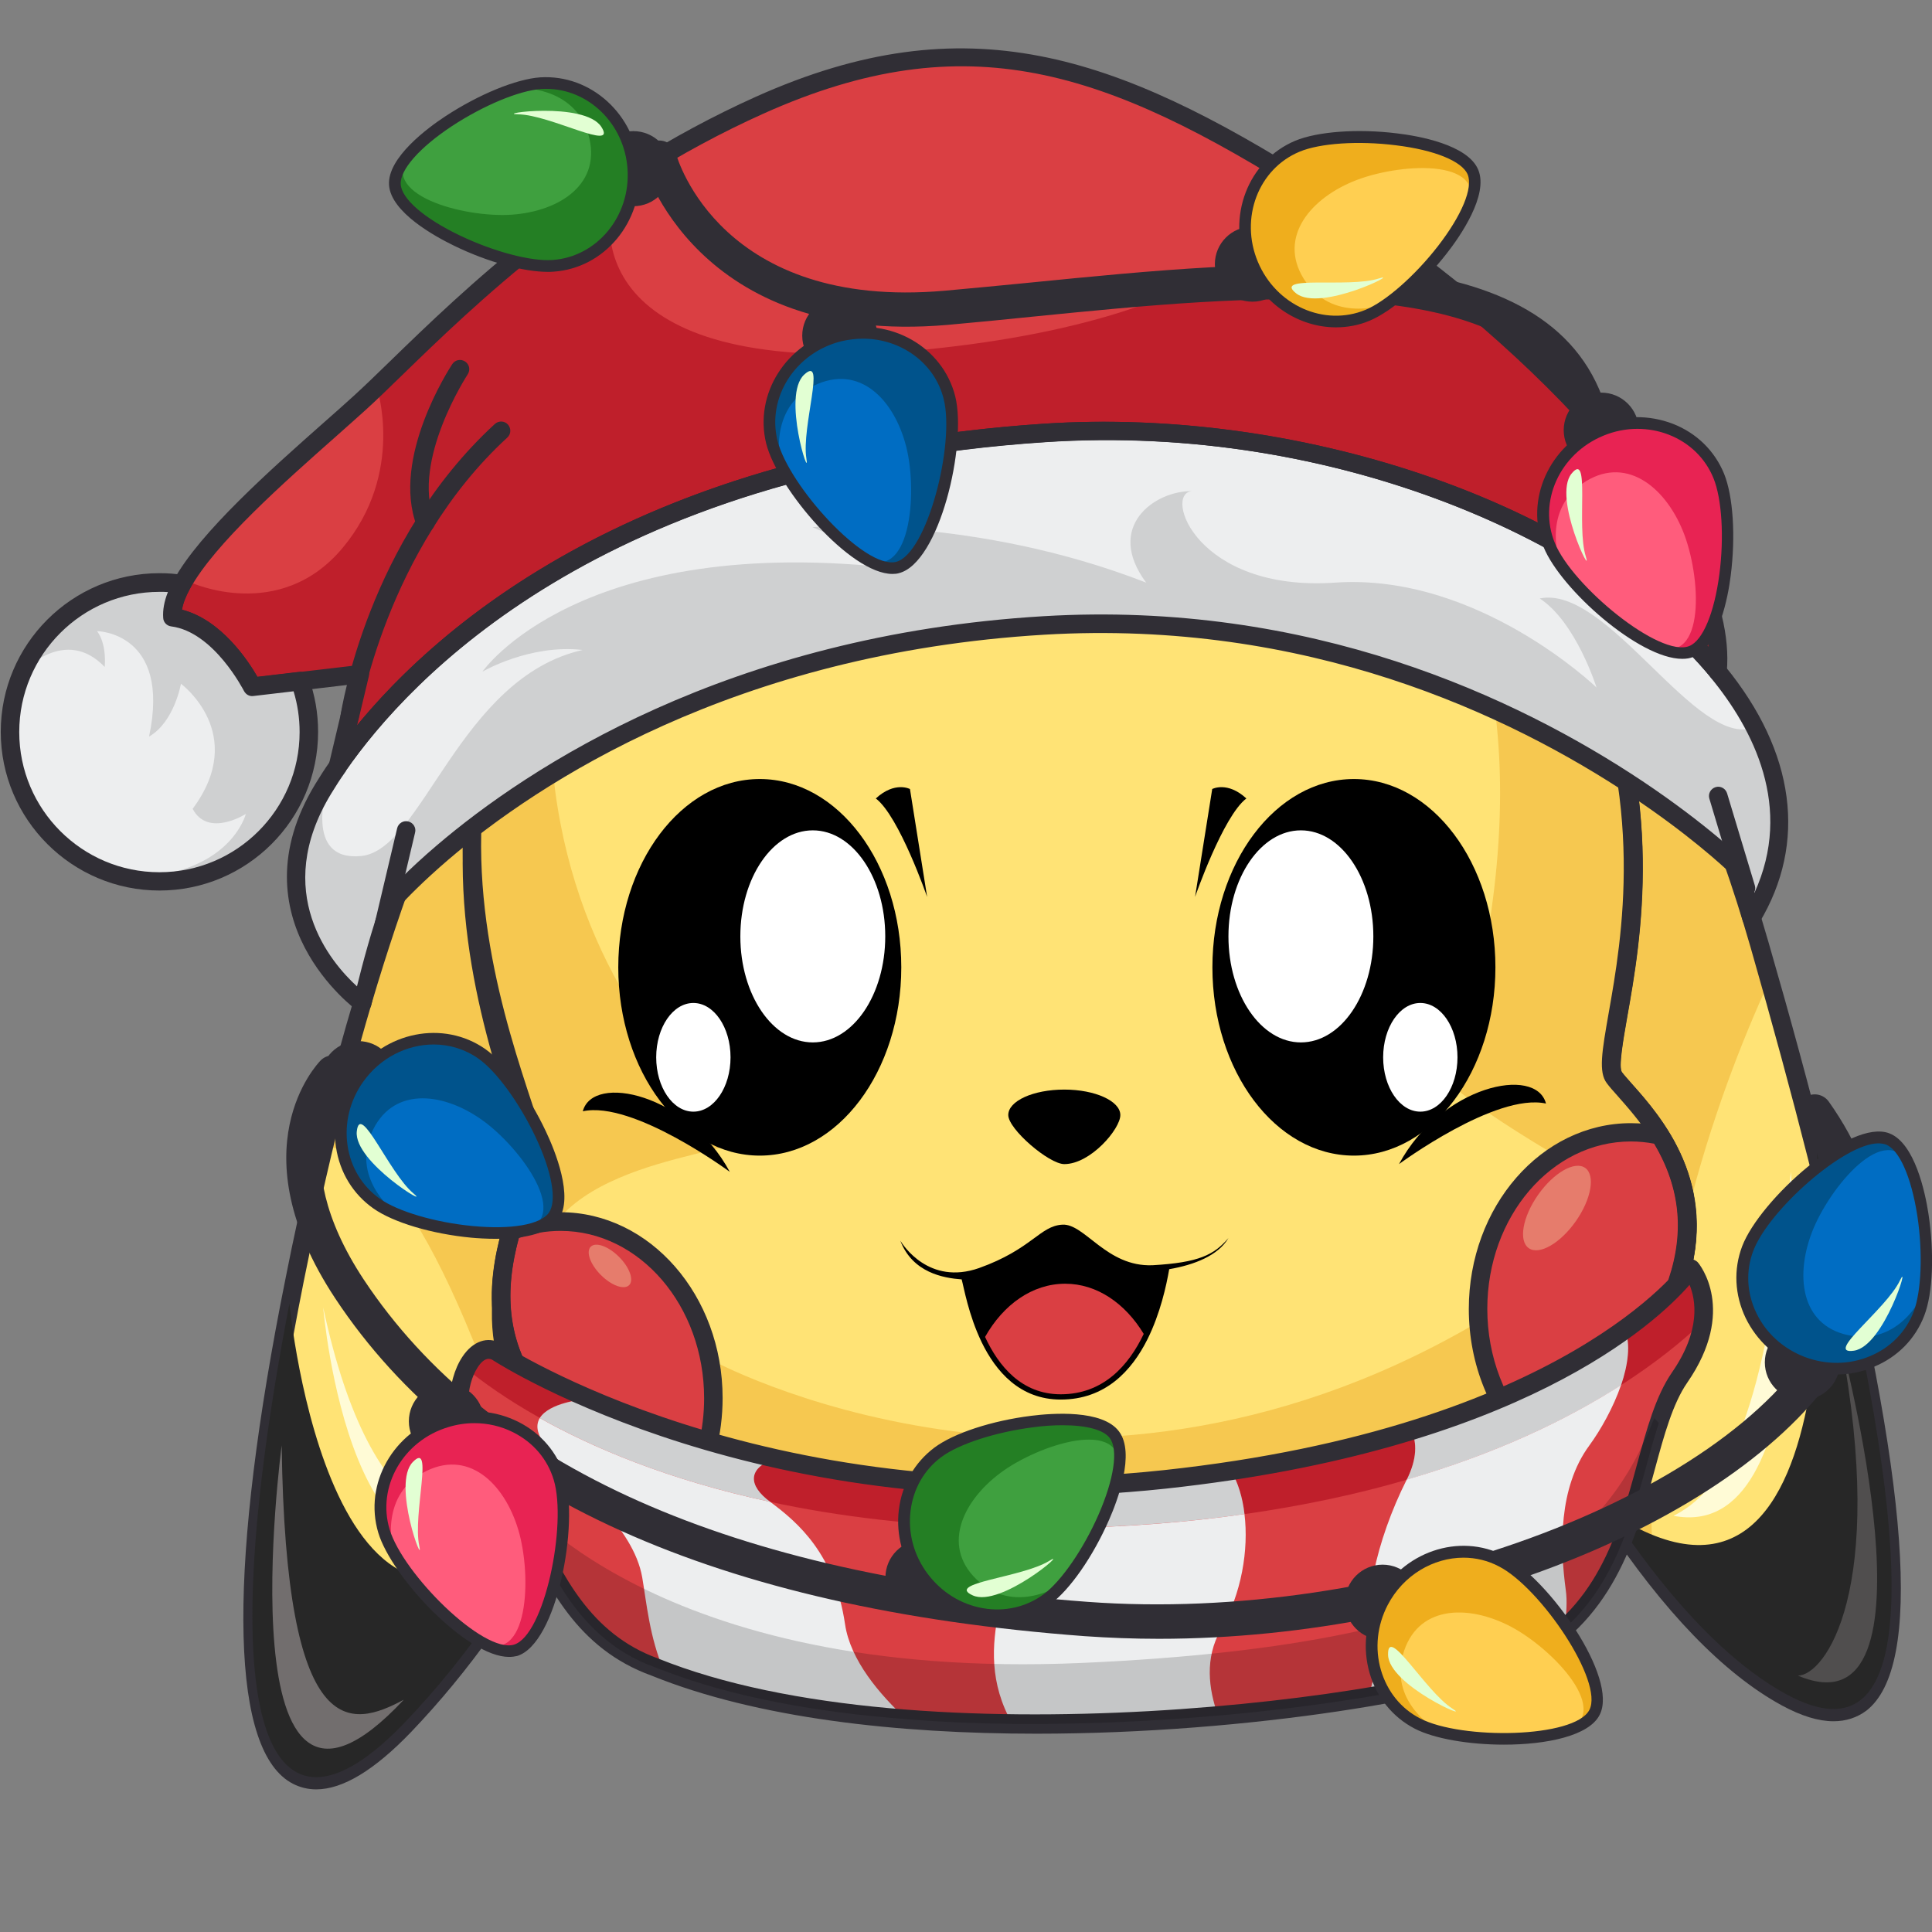 <svg version="1.1" id="Слой_1" xmlns="http://www.w3.org/2000/svg" xmlns:xlink="http://www.w3.org/1999/xlink" x="0px" y="0px"
	 viewBox="0 0 1024 1024" style="enable-background:new 0 0 1024 1024;" xml:space="preserve"><rect x="0" y="0" width="1024" height="1024" fill="#808080" stroke="none"/><style type="text/css">
	.st0{fill:#FFE375;}
	.st1{fill:#F6C850;}
	.st2{fill:#302E35;}
	.st3{fill:#272727;}
	.st4{fill:#DA3F43;}
	.st5{fill:#FFFFFF;}
	.st6{opacity:0.55;fill:#726E6E;}
	.st7{fill:#726E6E;}
	.st8{fill:#FFFBD6;}
	.st9{opacity:0.36;fill:#FCEBB6;}
	.st10{fill:#EDEEEF;}
	.st11{fill:#BF1F2B;}
	.st12{fill:#CFD0D1;}
	.st13{opacity:0.17;}
	.st14{fill:#3FA03F;}
	.st15{fill:#247F24;}
	.st16{fill:#E2FFD3;}
	.st17{fill:#006DC3;}
	.st18{fill:#00538C;}
	.st19{fill:#FFCF51;}
	.st20{fill:#EFAE1D;}
	.st21{fill:#FF5C7C;}
	.st22{fill:#E82353;}
</style><g><g><path class="st0" d="M946.8,899.6c-25.1-13.7-48.9-37.4-70.1-64.6c-7.9-10.1-15.5-20.7-22.6-31.5v0
			c-10.1-15.2-19.4-30.7-27.6-45.6c27.4-18.2,46.1-40.1,57.5-64.8c1.9-4.3,3.7-8.7,5.2-13.1c4.4-13.1,5.7-25,5-35.8
			c-2.5-37.7-29.9-61.8-38.4-72.8c-10.9-14.1,37.9-111.6-15.2-232.3c-26.9-61.1-72.8-101.6-127.8-125.6c0,0,0,0,0,0
			s140.9,13.3,219.8,287.4c1.8,6.3,3.6,12.5,5.3,18.7c9.2,32.6,17.6,63.6,25.1,93c0,0,0,0,0,0
			C1015.6,819.9,1021.1,940.1,946.8,899.6z"/><path class="st1" d="M883.9,693c-7.4,43.6-10.9,91.5-7.3,141.9c-7.9-10.1-15.5-20.7-22.6-31.5v0c-10.1-15.2-19.4-30.7-27.6-45.6
			C853.8,739.7,872.6,717.8,883.9,693z"/><path class="st1" d="M937.9,519.6c-14.7,31.9-31.3,74.4-43.8,124.5c-2.5-37.7-29.9-61.8-38.4-72.8
			c-10.9-14.1,37.9-111.6-15.2-232.3c-26.9-61.1-72.8-101.6-127.8-125.6c0,0,0,0,0,0s140.9,13.3,219.8,287.4
			C934.4,507.2,936.2,513.4,937.9,519.6z"/><path class="st2" d="M971.8,912.3c-8,0-17.1-2.8-27.4-8.4l0,0l0,0c-30.8-16.8-62.6-49.7-94.4-97.7c-9.4-14.2-18.8-29.6-27.8-45.9
			c-1.2-2.2-0.6-5,1.6-6.5c30-19.9,50.5-45.3,60.7-75.5c16.4-48.4-11.8-80.2-26.9-97.3c-2.3-2.6-4.3-4.8-5.7-6.7
			c-4.6-5.9-2.6-17,0.9-37c7-39.5,20-112.9-16.7-196.3c-24.7-56.2-66.9-97.6-125.2-123c-2-0.9-3.2-3-2.9-5.1c0.3-2.2,2-3.9,4.2-4.2
			c0,0,0,0,0,0c3.2,0,145.9,15.5,225.2,290.9c11.6,40.1,21.8,77.7,30.4,111.8c44.5,175.3,51.5,271.9,21.4,295.3
			C984.2,910.4,978.4,912.3,971.8,912.3z M832.9,759.4c8.3,14.7,16.7,28.6,25.2,41.4c30.9,46.7,61.5,78.5,90.9,94.6l0,0
			c15.1,8.2,26.5,9.4,34,3.6c18.1-14.1,28.5-74.9-24.8-285.1c-8.6-33.9-18.8-71.5-30.3-111.6c-37.6-130.6-89.7-201.4-133.2-239.6
			c21,21.1,37.8,45.9,50.4,74.4c37.9,86.1,24.6,161.4,17.4,201.9c-2.2,12.6-4.7,26.8-2.8,29.3c1.3,1.7,3.2,3.8,5.3,6.2
			c15.3,17.2,47.1,53.1,28.9,106.9C883.2,712.4,862.7,738.6,832.9,759.4z"/><path class="st3" d="M946.8,898c-34.4-18.8-66.4-56.4-92.7-96.1v0C987.6,888.8,963.3,614.5,963,611
			C1015.6,818.3,1021.1,938.5,946.8,898z"/><path class="st0" d="M378.1,244.4c-12.8,7.6-25.5,16.4-37.7,26.6c-36,29.9-67.5,71.5-84.2,129.6c-20.3,90.6,16,176,27.4,214.9
			c5.4,18.5-53.2,91.2,16.3,150.9c2.8,2.4,5.8,4.8,8.8,7.1c-4.3,9.4-9.2,19.1-14.5,29v0c-2.4,4.6-5,9.2-7.6,13.8
			c-18.5,32.7-42.3,67.2-72.3,98.4c-72.4,75.5-104.3,3.2-61-222.2c1.8-9.5,3.8-19.4,5.9-29.5c3.9-18.6,7.9-36.4,11.9-53.4
			C225,385.1,293.5,298.5,336.6,265.1C360.8,246.4,377,244.5,378.1,244.4z"/><path class="st1" d="M256.2,399.2c-20.3,90.6,16,176,27.4,214.9c5.4,18.5-53.2,91.2,16.3,150.9c2.8,2.4,5.8,4.8,8.8,7.1
			c-4.3,9.4-9.2,19.1-14.5,29v0c-2.4,4.6-5,9.2-7.6,13.8c-50.7-170-89.5-209.1-115.4-206.6C225,383.8,293.5,297.2,336.6,263.9
			l3.8,5.8C304.4,299.5,272.9,341.2,256.2,399.2z"/><path class="st2" d="M167.6,948.4c-4.4,0-8.5-1-12.4-3c-32.5-16.8-34.9-107-6.6-253.9c1.9-9.6,3.8-19.4,5.9-29.5
			c83.9-402.5,217.4-421.9,223-422.5c2.3-0.2,4.4,1.1,5.2,3.3c0.7,2.2-0.2,4.6-2.1,5.8c-60.4,35.9-100.7,87.4-119.6,153.2
			c-17.1,76.4,6.9,149.4,21.2,193c2.4,7.3,4.5,13.7,6.1,19.2c1.9,6.4-1.3,15.5-5.7,28.1c-11.1,31.4-27.9,78.9,20.5,120.5
			c2.7,2.3,5.6,4.6,8.5,6.8c1.9,1.4,2.5,3.9,1.6,6c-4.6,9.9-9.5,19.8-14.6,29.2c-23,43.4-50.2,81.5-80.7,113.4
			C198.5,938.2,181.7,948.4,167.6,948.4z M264.4,363.3c-34,61.4-70.1,155.7-100.3,300.7c-2.1,10.1-4.1,19.9-5.9,29.4
			c-39.4,204.7-8.8,238,1.5,243.4c14.7,7.6,35.9-9.6,51.1-25.5c29.9-31.1,56.5-68.5,79.1-111.2c4.4-8.2,8.7-16.7,12.7-25.2
			c-2-1.6-4-3.2-5.9-4.8c-53.5-46-34.6-99.3-23.4-131.2c3.2-9.2,6.6-18.6,5.6-22.1c-1.6-5.4-3.7-11.8-6-18.9
			c-14.7-44.6-39.2-119.2-21.5-198.4c0-0.1,0-0.2,0.1-0.3C255.1,386.7,259.4,374.8,264.4,363.3z"/><path class="st3" d="M294.3,800.8c-19.5,36.7-45.7,76.6-79.9,112.3c-72.4,75.5-104.3,3.2-61-222.2
			C153.4,690.9,175.7,925.6,294.3,800.8z"/><path class="st0" d="M889.1,679.9c-10.3,30.2-30.5,56.6-62.7,78c-4.3,2.8-8.8,5.6-13.5,8.2c-40.5,22.9-96.9,38.7-172.2,45.3
			C524.2,821.7,431,816.9,364.5,793c-21.4-7.6-40-17.3-55.7-29c-3.1-2.3-6-4.6-8.8-7.1c-28.3-24.4-35.4-50.9-34.1-75
			c0.6-10.4,2.6-20.4,5.2-29.5c6.1-21.6,14.9-38.7,12.7-46.4c-11.5-38.9-47.8-124.3-27.4-214.9c22.4-77.8,71.2-126.1,121.9-156.2
			c0,0,0.1,0,0.1,0c5.8-3.5,11.7-6.7,17.5-9.6c70.9-36.3,139.8-39.3,139.8-39.3c47-2.9,94.2,1,137.8,13.3
			c13.6,3.8,26.8,8.5,39.5,14.1c0,0,0,0,0,0c55,24,100.9,64.4,127.8,125.6c53.1,120.7,4.3,218.2,15.2,232.3
			c4.7,6.1,15.3,16.2,24.2,30.5c2.5,4.1,4.9,8.5,7,13.3C894.5,632.3,897.9,653.8,889.1,679.9z"/><path class="st1" d="M285.7,666.4c-2.7,11.6-10.1,16-20,15.6c0.6-10.4,2.6-20.4,5.2-29.5c6.1-21.6,14.9-38.7,12.7-46.4
			c-11.5-38.9-47.8-124.3-27.4-214.9c22.4-77.8,71.2-126.1,121.9-156.2c0,0,0.1,0,0.1,0c5.8-3.5,11.7-6.7,17.5-9.6h0.1
			c0,0-118.3,67.2-101.5,194.1c12.4,92.6,63.6,153.6,101.5,180.6C402.7,612.5,298.7,611,285.7,666.4z"/><path class="st1" d="M886.9,615.1l-18.7,22c0,0-71.7-38.4-98.6-61.8c92.6-308.7-97-375.3-97-375.3l0.7-0.6
			c13.6,3.8,26.8,8.5,39.5,14.1c0,0,0,0,0,0c55,24,100.9,64.4,127.8,125.6c53.1,120.7,4.3,218.2,15.2,232.3
			c4.7,6.1,15.3,16.2,24.2,30.5C882.5,605.9,884.9,610.3,886.9,615.1z"/><path class="st1" d="M376,720.3c0,0,191.1,105.4,404.4-17.8c51.4-5.7,32.5,63.6,32.5,63.6S640.7,866.4,364.5,793
			C376.8,758,376,720.3,376,720.3z"/><ellipse cx="402.7" cy="512.7" rx="75" ry="99.8"/><path class="st4" d="M378.1,741.1c0,19.2-5,37.1-13.6,51.9c-21.4-7.6-40-17.3-55.7-29c-3.1-2.3-6-4.6-8.8-7.1
			c-40.6-34.9-37.5-74.2-28.9-104.5c8.2-3.2,17-5,26.1-5C341.8,647.5,378.1,689.4,378.1,741.1z"/><path class="st2" d="M364.5,797.9c-0.6,0-1.1-0.1-1.6-0.3c-21.9-7.8-41.1-17.8-57-29.7c-3.1-2.3-6.2-4.8-9.1-7.3
			c-44.2-38-38.6-80.7-30.5-109.6c0.4-1.5,1.5-2.7,2.9-3.2c8.9-3.5,18.3-5.3,27.9-5.3c47.4,0,85.9,44.2,85.9,98.5
			c0,19.4-4.9,38.3-14.3,54.4C367.8,797,366.2,797.9,364.5,797.9z M275,656.2c-7,26.2-10.7,63.7,28.1,97.1c2.8,2.3,5.6,4.6,8.5,6.8
			c14.2,10.6,31.2,19.6,50.6,26.9c7.2-13.8,11-29.6,11-45.9c0-48.9-34.1-88.7-76.1-88.7C289.5,652.4,282.1,653.7,275,656.2z"/><path class="st4" d="M889.1,679.9c-10.3,30.2-30.5,56.6-62.7,78c-4.3,2.8-8.8,5.6-13.5,8.2c-18.1-17.2-29.6-43.2-29.6-72.4
			c0-51.7,36.3-93.6,81-93.6c5.3,0,10.5,0.6,15.6,1.7C891.6,620.6,900.4,646.6,889.1,679.9z"/><path class="st2" d="M813,771c-1.2,0-2.4-0.5-3.4-1.3c-19.8-18.8-31.1-46.5-31.1-75.9c0-54.3,38.5-98.5,85.9-98.5
			c5.5,0,11.2,0.6,16.6,1.9c1.3,0.3,2.4,1.1,3.1,2.2c16.1,25.9,19.3,53.5,9.7,82.2c0,0,0,0,0,0c-11,32.2-32.7,59.3-64.6,80.5
			c-4.4,2.9-9,5.7-13.8,8.4C814.6,770.8,813.8,771,813,771z M864.4,605c-42,0-76.1,39.8-76.1,88.7c0,25.5,9.3,49.4,25.5,66.3
			c3.5-2,6.8-4.1,10-6.2c30-19.9,50.5-45.3,60.7-75.5l0,0c8.6-25.4,6.1-49-7.6-72.1C872.7,605.4,868.5,605,864.4,605z M889.1,679.9
			h0.1H889.1z"/><path d="M593.8,591c0,7.4-15.8,26-29.7,26c-8.1,0-29.7-18.5-29.7-26s13.3-13.5,29.7-13.5C580.5,577.5,593.8,583.6,593.8,591z"/><path class="st2" d="M533.9,821.5c-70.2,0-126.7-7.9-171.1-23.8c-21.9-7.8-41.1-17.8-57-29.7c-3.1-2.3-6.2-4.8-9.1-7.3
			c-44.2-38-38.6-80.7-30.5-109.6c2.2-7.9,4.8-15.1,7.1-21.6c3.2-9.2,6.6-18.7,5.6-22.1c-1.6-5.4-3.7-11.8-6-18.9
			c-14.7-44.6-39.2-119.2-21.5-198.4c19.7-68.6,61.5-122.1,124.2-159.3c0.1-0.1,0.3-0.2,0.4-0.2c76.7-45.3,155.9-49.3,159.3-49.4
			c66.4-4.1,128.4,5.5,179.4,27.8c0.2,0.1,0.3,0.1,0.5,0.2C775.6,235.7,819.3,278.7,845,337c37.9,86.1,24.6,161.4,17.4,201.9
			c-2.2,12.6-4.7,26.8-2.8,29.4c1.3,1.7,3.2,3.8,5.3,6.2c5.4,6,12.7,14.3,19.2,24.8c16.1,25.9,19.3,53.5,9.7,82.2c0,0,0,0,0,0
			c-11,32.2-32.7,59.3-64.6,80.5c-4.4,2.9-9,5.7-13.8,8.4c-42.6,24.1-101.2,39.5-174.2,46C602.3,819.8,566.6,821.5,533.9,821.5z
			 M380.2,239.5c-60.2,35.9-100.4,87.4-119.3,153.1c-17.1,76.2,6.9,149.3,21.3,192.9c2.4,7.3,4.5,13.7,6.1,19.2
			c1.9,6.5-1.3,15.5-5.8,28.1c-2.2,6.3-4.7,13.3-6.9,21c-7.4,26.2-12.6,65.1,27.4,99.5c2.8,2.3,5.6,4.6,8.5,6.8
			c15.2,11.3,33.5,20.8,54.5,28.3c63.8,22.9,153.5,28.8,274.2,18.1c71.6-6.3,128.8-21.4,170.2-44.7c4.6-2.6,9-5.3,13.2-8.1
			c30-19.9,50.5-45.3,60.7-75.5c8.8-26.1,6-50.2-8.7-73.9c-6-9.7-13.1-17.6-18.2-23.4c-2.3-2.6-4.3-4.8-5.7-6.7
			c-4.6-5.9-2.6-17,0.9-37.1c7-39.5,19.9-112.9-16.7-196.3c-24.7-56.2-66.8-97.6-125.2-123c-0.2-0.1-0.3-0.1-0.4-0.2
			c-49.5-21.5-109.9-30.8-174.6-26.8c-0.9,0-80.6,4.1-155.2,48.3C380.5,239.3,380.4,239.4,380.2,239.5z M889.1,679.9h0.1H889.1z"/><path class="st0" d="M617.2,196.3c0,0-75.1-46.9-123.3-61.7s-41.7,18.6,4.5,45.6c-48.8-16.7-90.5-7.1-101.5,16.1
			c-10.9,23.1,54.6,10.3,54.6,10.3s-50.2,12.8-39.5,39.2s63.9-28.3,63.9-28.3S568.4,179,617.2,196.3z"/><path class="st2" d="M428.9,265.3c-2.1,0-4.1-0.2-6-0.6c-8-1.6-11.3-6.3-12.6-10c-5.5-14.7,3-29,16.8-39.9
			c-20,1.3-32.2-1.9-35.9-9.5c-2.1-4.4-2.3-11.6,8.7-21.3c23.2-18.8,51.9-18.2,75.6-13.9c-15.8-13.1-22.8-25.1-19.3-34.2
			c3-8,12.7-11.2,26.7-8.8c43,8.2,123.8,54,127.2,55.9c2.4,1.3,3.2,4.3,1.8,6.7c-1.4,2.4-4.3,3.2-6.7,1.8
			c-0.8-0.5-82.8-47-124.1-54.8c-9.5-1.6-14.9,0.3-15.9,2.7c-1.8,4.8,6.2,18.5,35.6,36.8c2,1.3,2.9,3.9,1.9,6.1
			c-1,2.2-3.4,3.4-5.7,2.8c-25.2-6.5-63.1-16.2-91,6.4c-5.5,4.9-6.8,8.5-6.2,9.6c0,0.1,4.7,8.8,49.2,1.1c2.4-0.4,4.8,1.1,5.5,3.4
			c0.7,2.4-0.5,4.9-2.8,5.9c-19.7,8.5-38.2,24.5-32.6,39.7c0.5,1.3,1.6,3.1,5.4,3.9c13.7,2.7,42.1-10.2,57.4-26.2
			c23-24.2,59.1-17.8,60.7-17.6c2.7,0.5,4.4,3,3.9,5.7c-0.5,2.7-3.1,4.4-5.7,3.9c-0.3-0.1-32.5-5.6-51.8,14.7
			C473.1,252.6,446.6,265.3,428.9,265.3z"/><ellipse class="st5" cx="430.8" cy="496.3" rx="38.4" ry="56.2"/><ellipse class="st5" cx="367.5" cy="560.4" rx="19.7" ry="28.8"/><ellipse cx="717.6" cy="512.7" rx="75" ry="99.8"/><ellipse class="st5" cx="689.5" cy="496.3" rx="38.4" ry="56.2"/><ellipse class="st5" cx="752.8" cy="560.4" rx="19.7" ry="28.8"/><path d="M741.5,617c0,0,51.2-37.9,77.9-32.1C814.1,564.6,763.9,575.4,741.5,617z"/><path d="M386.8,621.1c0,0-51.2-37.9-77.9-32.1C314.2,568.8,364.4,579.6,386.8,621.1z"/><path class="st6" d="M975.6,710.9c0,0,56,210.6-22.7,177.2C967,888.2,1000.4,843.5,975.6,710.9z"/><path class="st7" d="M149.3,766.1c0,0-31.7,238,64.7,134.8C185.8,916,151.4,924.6,149.3,766.1z"/><path class="st8" d="M747.9,311.8c0,0-16.4-82.4-122.4-107.7c-61.5-17.4-123.1-65.8-129-55.3s30.8,39.9,30.8,39.9
			s-14.5-28.2,7.1-14.4c21.7,13.7,27.8,40.7,87.5,46.5C681.6,226.6,704.4,253.9,747.9,311.8z"/><ellipse transform="matrix(0.575 -0.818 0.818 0.575 -173.014 947.261)" class="st9" cx="825.3" cy="640.2" rx="26" ry="12.2"/><ellipse transform="matrix(0.707 -0.707 0.707 0.707 -379.757 425.216)" class="st9" cx="323.4" cy="671" rx="6.8" ry="14.4"/><path d="M633.4,475.4c0,0,14.8-42.8,27.2-52.2c-10.1-9.3-18.1-5-18.1-5L633.4,475.4z"/><path d="M491.4,475.4c0,0-14.8-42.8-27.2-52.2c10.1-9.3,18.1-5,18.1-5L491.4,475.4z"/><path class="st8" d="M949.2,621.1c0,0,15.5,197.4-62.2,182.3C919.7,787.3,936.5,737.1,949.2,621.1z"/><path class="st8" d="M171.3,693c0,0,14.9,177.7,103.3,111.3C247.2,814.6,197.5,815.6,171.3,693z"/></g><path d="M651.1,656.2c-5.4,9.2-18,14.2-31.4,16.5c-1.5,8.7-4.7,23.4-11.5,37.1c-8.4,16.8-22.4,32-46,32
		c-21.6,0-34.4-14.9-41.9-30.4c-7-14.5-9.5-29.4-10.6-33.3c-9.6-0.7-26-3.5-32.5-20.5c1.4,2.3,15.2,23.8,41.7,14.5
		c28-10,32.2-22.3,44.1-23c11.9-0.8,23.4,22.5,47.9,21.5C635.4,669.2,643.5,665.1,651.1,656.2z"/><path class="st4" d="M606.2,707c-8,16.8-21.5,32-44,32c-20.7,0-32.9-14.9-40.1-30.4c9.7-17.2,25.1-28.2,42.5-28.2
		C581.4,680.4,596.4,690.8,606.2,707z"/><path class="st10" d="M928.3,486.6c-7.2-26.5-7.2-26.5-7.2-26.5s-18.7-18.6-53.4-41.8c-60.9-40.6-170.9-95.2-314.4-86.6
		c-167.1,10-272.3,80.8-318.7,120.2c-16.2,13.8-25.2,23.8-27.2,26.1c-7.9,21.2-15.5,53.7-15.5,53.7s-62.6-44.6-20.8-113.4
		c1-1.7,2.1-3.4,3.3-5.1c0.1-0.2,0.1-0.3,0.1-0.3c1.5-2.2,3-4.5,4.5-6.7v-0.2c47.2-68.3,158.1-162.1,374.2-176.4
		c149.1-9.9,294.1,49.6,357,126.3v0.1c7.9,9.6,14.5,19.5,19.6,29.6C947,418.7,948.2,453.6,928.3,486.6z"/><path class="st4" d="M910.3,355.9c-62.9-76.7-208-136.2-357-126.3c-216.1,14.4-327,108.2-374.2,176.4l11.5-48.6L159,361l-25.3,3
		c0,0-16.7-33.5-42.4-36.9c-0.4-5,1.5-10.9,5-17.5c0.4-0.6,0.6-1.2,1.1-1.8c17-29.4,66.3-70.1,93.3-94.4c2.7-2.5,5.7-5.3,9-8.5
		c0,0,2.1-2,5.8-5.5c21.9-21.3,53.3-52.4,94.8-83.1c1.3-0.9,2.5-1.8,3.6-2.7c7.5-5.5,15.5-11.1,23.8-16.5v-0.1
		c22.4-14.8,47.4-29,75-41.4c100.7-45.2,174-26.2,267.6,29.3c8.2,4.8,16.6,10,25.2,15.5C801.6,167.4,917.4,279.6,910.3,355.9z"/><path class="st11" d="M910.3,355.9c-62.9-76.7-208-136.2-357-126.3c-216.1,14.4-327,108.2-374.2,176.4l11.5-48.6L159,361l-25.3,3
		c0,0-16.7-33.5-42.4-36.9c-0.4-5,1.5-10.9,5-17.5c0.4-0.6,0.6-1.2,1.1-1.8l3.7,0.9c0,0,47.1,21.7,80.5-18.3
		c33.4-40,18-85.5,18-85.5s2.1-2,5.8-5.5c15.5-14.7,59.4-55.6,94.8-83.1c1.3-0.9,2.5-1.8,3.6-2.7c8.7-6.7,16.9-12.4,23.8-16.5v0.1
		c-13.1,30.4-7.9,105.1,163.6,88C663,168,702.1,102.8,670.3,85c8.2,4.8,16.6,10,25.2,15.5C801.6,167.4,917.4,279.6,910.3,355.9z"/><path class="st2" d="M179.2,410.8c-0.7,0-1.4-0.1-2-0.4c-2.2-1-3.3-3.3-2.8-5.6l9.9-41.8l-50,5.9c-2.1,0.3-4-0.8-5-2.7
		c-0.2-0.3-15.9-31.3-38.6-34.2c-2.3-0.3-4.1-2.2-4.2-4.5c-0.4-5.8,1.4-12.4,5.6-20.1c13.8-25.3,51.8-58.9,79.6-83.5
		c5.8-5.1,11.1-9.8,15.8-14.1c5.5-5,11.9-11.2,19.3-18.4c38-36.9,101.6-98.7,194-140.2C512,1.4,591.1,28.6,698.1,96.3
		c113.2,71.5,224.2,183.7,217.1,260c-0.2,2-1.6,3.6-3.4,4.2c-1.9,0.6-4,0-5.2-1.6c-57.2-69.7-197-134.9-352.9-124.6
		c-236.5,15.7-337.9,127.1-370.5,174.3C182.2,410.1,180.7,410.8,179.2,410.8z M190.7,352.4c1.4,0,2.7,0.6,3.7,1.6
		c1.1,1.2,1.5,2.8,1.1,4.4l-6.2,26c44.5-54.2,150.2-145.6,363.7-159.8c135.1-9,280.4,40.3,352.5,118.2
		c-6-71.5-110.7-173.9-212.6-238.2C586.3,37.2,512.6,11.8,404.7,60.2C313.9,101,251.1,162,213.5,198.5c-7.5,7.3-14,13.6-19.5,18.6
		c-4.7,4.3-10.1,9-15.9,14.2c-27.2,24.1-64.5,57-77.4,80.8c-2.3,4.2-3.7,7.9-4.2,11.1c20.9,5.3,35.3,27.4,40,35.6l53.7-6.3
		C190.3,352.4,190.5,352.4,190.7,352.4z"/><path class="st12" d="M163.7,387.9c0,43.7-35.4,79.2-79.2,79.2c-6.1,0-12-0.7-17.6-2c-35.3-8-61.5-39.5-61.5-77.2
		c0-11.4,2.4-22.2,6.7-31.9c12.3-27.8,40.1-47.3,72.4-47.3c4,0,8,0.3,11.8,0.9c-3.5,6.5-5.4,12.5-5,17.5
		c25.6,3.4,42.4,36.9,42.4,36.9l25.3-3C162.1,369.4,163.7,378.5,163.7,387.9z"/><path class="st12" d="M928.3,486.6c-7.2-26.5-7.2-26.5-7.2-26.5s-18.7-18.6-53.4-41.8c-60.9-40.6-170.9-95.2-314.4-86.6
		c-167.1,10-272.3,80.8-318.7,120.2c-16.2,13.8-25.2,23.8-27.2,26.1c-7.9,21.2-15.5,53.7-15.5,53.7s-62.6-44.6-20.8-113.4
		c1-1.7,2.1-3.4,3.3-5.1c-1.2,3.6-13.9,43.6,17.1,40.5c32.5-3.2,52-94.5,117.3-109.2c-28.1-3.2-53.1,11.5-53.1,11.5
		s51.4-74.5,221.3-54.5c-26.4-13.7-46.4-22.1-46.4-22.1s85.6-6.2,176.9,29.4c-22.1-29.7,4.5-48.8,24.4-48.5
		c-15.6,0.9,2.1,53.6,75.8,48.5c75.5-5.2,138.5,55.6,138.5,55.6s-10.8-34.6-30.1-47.2c36.1-7.5,83.2,80.2,113.6,68.3
		C947,418.7,948.2,453.6,928.3,486.6z"/><path class="st2" d="M192.1,536.5c-1,0-2-0.3-2.8-0.9c-0.7-0.5-65.8-48.1-22.2-120c2.3-3.8,4.8-7.7,7.6-11.7
		c0.1-0.3,0.3-0.6,0.4-0.8c33.4-48.3,137.1-162.5,377.9-178.5c140.8-9.3,292.6,44.5,361.1,128.1c0.2,0.2,0.3,0.4,0.4,0.6
		c37,45.3,43.4,93.5,18,135.7c-1,1.7-2.9,2.6-4.9,2.3c-1.9-0.3-3.5-1.7-4-3.6l-6.8-25.2c-4.1-3.9-22.1-20.5-51.8-40.3
		c-65.5-43.7-172.7-94-311.4-85.8c-164.6,9.8-268.5,78.8-315.8,119.1c-14,12-22.6,21-26.1,24.9c-7.6,20.6-14.9,51.9-14.9,52.3
		c-0.4,1.6-1.5,2.9-3,3.5C193.2,536.4,192.6,536.5,192.1,536.5z M183.6,408.1c-0.1,0.3-0.3,0.6-0.4,0.8c-2.9,4.1-5.4,8-7.7,11.8
		c-31.8,52.3-0.2,89.4,13.7,102.1c2.7-11,8.1-31.5,13.8-46.7c0.2-0.6,0.5-1.1,0.9-1.5c3.2-3.6,12.2-13.4,27.7-26.6
		c48.2-41.1,154.2-111.4,321.5-121.4c141.2-8.4,250.6,42.9,317.4,87.4c34.7,23.2,53.4,41.6,54.2,42.4c0.6,0.6,1,1.4,1.3,2.2
		l3.9,14.6c20.7-45.3-0.6-86.7-23.3-114.2c-0.2-0.2-0.3-0.4-0.4-0.6c-57.5-69.6-196.9-134.4-352.5-124
		C318.2,250.1,216.7,360.6,183.6,408.1z"/><path class="st10" d="M130.3,431.4c0,0-8.4,33.5-63.4,33.7c-35.3-8-61.5-39.5-61.5-77.2c0-11.4,2.4-22.2,6.7-31.9
		c0,0,22.4-24.4,43.4-2.5c1-13.4-4.1-19-4.1-19s39.4,0.5,27.6,55.9c13.4-7.7,16.9-28,16.9-28s35.9,26.4,6.2,66.3
		C110.3,444.2,130.3,431.4,130.3,431.4z"/><path class="st2" d="M84.5,472c-46.3,0-84.1-37.7-84.1-84.1s37.7-84.1,84.1-84.1c4.5,0,8.7,0.3,12.6,1c1.6,0.3,2.9,1.3,3.6,2.7
		c0.7,1.4,0.7,3.1-0.1,4.5c-2.3,4.2-3.7,7.9-4.2,11.1c20.9,5.3,35.3,27.4,40,35.6l22-2.6c2.2-0.3,4.4,1,5.2,3.2c3.3,9,5,18.6,5,28.6
		C168.6,434.3,130.9,472,84.5,472z M84.5,313.7c-41,0-74.3,33.3-74.3,74.3c0,41,33.3,74.3,74.3,74.3s74.3-33.3,74.3-74.3
		c0-7.5-1.1-14.7-3.2-21.6l-21.3,2.5c-2.1,0.3-4-0.8-5-2.7c-0.2-0.3-15.9-31.3-38.6-34.2c-2.3-0.3-4.1-2.2-4.2-4.5
		c-0.3-4.1,0.5-8.7,2.5-13.7C87.6,313.7,86.1,313.7,84.5,313.7z"/><path class="st2" d="M203.4,494.9c-0.4,0-0.8,0-1.1-0.1c-2.6-0.6-4.3-3.3-3.6-5.9l11.8-49.9c0.6-2.6,3.3-4.3,5.9-3.6
		c2.6,0.6,4.3,3.3,3.6,5.9l-11.8,49.9C207.6,493.4,205.6,494.9,203.4,494.9z"/><path class="st2" d="M925.3,475.5c-2.1,0-4-1.4-4.7-3.5L906,423.3c-0.8-2.6,0.7-5.3,3.3-6.1c2.6-0.8,5.3,0.7,6.1,3.3l14.7,48.8
		c0.8,2.6-0.7,5.3-3.3,6.1C926.3,475.5,925.8,475.5,925.3,475.5z"/><path class="st2" d="M185.3,384.9c-0.2,0-0.5,0-0.7-0.1c-2.7-0.4-4.5-2.9-4.1-5.6c0.6-3.8,14.6-92.8,81.8-154.5
		c2-1.8,5.1-1.7,6.9,0.3c1.8,2,1.7,5.1-0.3,6.9c-64.6,59.3-78.6,147.8-78.8,148.7C189.8,383.2,187.7,384.9,185.3,384.9z"/><path class="st2" d="M225.5,282c-2,0-3.8-1.2-4.6-3.2c-13.7-36.1,17.5-83.8,18.8-85.8c1.5-2.3,4.5-2.9,6.8-1.4
		c2.3,1.5,2.9,4.5,1.4,6.8c-0.3,0.5-29.8,45.6-17.8,76.9c1,2.5-0.3,5.4-2.8,6.3C226.6,281.9,226,282,225.5,282z"/><path class="st2" d="M840.7,222.5c-3.7,0-7.1-2.2-8.5-5.9c-28.1-74.4-170.3-60.2-284.5-48.8c-15.6,1.6-30.9,3.1-45.5,4.4
		c-133.8,11.6-161.3-85.3-161.5-86.3c-1.3-4.8,1.6-9.8,6.4-11.1c4.9-1.3,9.8,1.6,11.1,6.4l0,0c0.9,3.4,24.3,83.2,142.4,72.9
		c14.6-1.3,29.8-2.8,45.3-4.3c126.7-12.6,270.3-26.9,303.3,60.5c1.8,4.7-0.6,9.9-5.3,11.7C842.8,222.3,841.8,222.5,840.7,222.5z"/><path class="st4" d="M902.5,700.6c-1,8.4-4.5,18.3-12.3,29.5c-4.6,6.6-8.1,14.9-11.1,24.2c-11,33.2-16.5,79-50.1,109
		c-6.9,6.1-15,11.6-24.5,16.2c-13.1,6.3-41.7,13.5-79.3,19.8c-23.6,3.9-50.7,7.5-79.7,10c-34.4,3-71.7,4.8-109,4.4
		c-18.8-0.2-37.7-1-56.2-2.5c-47-3.6-91.7-11.5-128.5-25.7c-1.6-0.5-3.3-1.2-4.8-1.8c-45.6-16.5-58.6-60.7-75.1-92.1v-0.1
		c-5.5-10.4-11.3-19.4-18.8-25.4c-12.3-9.9-11.8-28.9-6.1-40.6c3.8-7.8,9.8-12.5,16-9.1c0,0,16,10.6,45.8,23.8
		c24.7,10.8,59,23.4,101.5,32.9c35.5,8,76.7,13.7,122.9,14.6c26.4,0.6,54.5-0.5,84.1-3.6c12.2-1.3,23.9-2.8,35.1-4.5
		c36.8-5.5,68.4-12.9,95.6-21.4c53.7-16.5,89.9-36.8,113-53.5c25.4-18.3,35.1-32.3,35.1-32.3S904.8,682.8,902.5,700.6z"/><path class="st11" d="M263.1,716.4c0,0,16,10.6,45.8,23.8v1.5c0,0-17.7,1.6-22.8,9.8c-17.5-9.8-30.4-19.1-39-26.1
		C251,717.7,257,713,263.1,716.4z"/><path class="st11" d="M534.3,809.8c-48.5-0.8-90.4-6.1-126.2-13.8c-11.7-8.6-12-17.8,2.3-22.9c35.4,8,76.7,13.7,122.9,14.6
		C531.5,793.9,531.3,801.3,534.3,809.8z"/><path class="st11" d="M745.6,784.3c-25.7,7.5-54.4,13.7-85.9,18.2h-0.1c-1-8.9-3.5-16.8-7.1-22.9c36.8-5.5,68.4-12.9,95.6-21.4
		C750.9,764.6,751.2,773.1,745.6,784.3z"/><path class="st11" d="M902.5,700.6c-11.6,11.1-26.1,22.5-43.4,33.6c3.7-10.9,5.2-21.7,1.9-29.5c25.4-18.3,35.1-32.3,35.1-32.3
		S904.8,682.8,902.5,700.6z"/><path class="st12" d="M408.2,796c-54.1-11.6-94.1-28.7-122.1-44.4c5.1-8.2,22.8-9.8,22.8-9.8v-1.5c8.1,3.5,17.2,7.3,27.3,11
		c2.4,0.9,4.8,1.8,7.3,2.6c2,0.7,4.1,1.5,6.2,2.2c3.2,1.1,6.5,2.2,9.8,3.3c15.4,4.9,32.4,9.6,51,13.8
		C396.2,778.2,396.5,787.4,408.2,796z"/><path class="st10" d="M480.4,911.2c-47-3.6-91.7-11.5-128.5-25.7c-7.6-17.4-9.3-36.6-11.5-49.4c-4.7-27-34.6-49-51.2-70
		c-5-6.4-5.2-11-3.1-14.5c28,15.7,68,32.8,122.1,44.4c14.8,11,34.2,27.6,39.7,64.9C450.7,879.9,466.1,898,480.4,911.2z"/><path class="st12" d="M659.6,802.5c-29.2,4.2-60.9,6.7-95.4,7.4c-10.2,0.2-20.2,0.2-29.8,0c-3.1-8.5-2.8-15.9-1-22.1
		c9.8,0.3,19.8,0.3,30.1,0c5.7-0.2,11.6-0.4,17.5-0.7c5.9-0.3,11.9-0.6,18-1.2c6.1-0.5,12.3-1.1,18.5-1.7
		c12.2-1.3,23.9-2.8,35.1-4.5C656.1,785.7,658.6,793.6,659.6,802.5z"/><path class="st10" d="M647,863.9c-8.5,14.8-6.5,31.3-1.4,45.4c-34.4,3-71.7,4.8-109,4.4c-24.7-43.2,6.1-81.5-2.2-103.6
		c0-0.1,0-0.1-0.1-0.2c9.6,0.2,19.6,0.2,29.8,0c34.5-0.6,66.3-3.2,95.4-7.4h0.1C661.9,821.4,658.1,844.6,647,863.9z"/><path class="st12" d="M859.2,734.2c-29.2,18.7-66.7,36.4-113.6,50.1c5.6-11.2,5.4-19.7,2.5-26.1c6.7-2,13.2-4.2,19.4-6.4
		c3.1-1,6.1-2.1,9-3.3c2.7-1,5.5-2,8.1-3.1c0.2-0.1,0.4-0.2,0.6-0.3c2.8-1.1,5.6-2.2,8.3-3.4c2.7-1.1,5.3-2.3,7.8-3.4
		c0-0.1,0.1-0.1,0.1-0.1c5.2-2.3,10.1-4.5,14.7-6.9c0.2-0.1,0.3-0.2,0.5-0.2c2.2-1,4.3-2.1,6.4-3.3c4-2,7.8-4.1,11.5-6.2
		c10.4-6,19.3-11.7,26.7-17.2C864.4,712.5,862.9,723.3,859.2,734.2z"/><path class="st10" d="M842.4,766.1c-16.5,22.4-15.6,54.1-12.5,76.7c0.8,5.6,0.4,12.8-0.7,20.4c-6.9,6.1-15,11.6-24.5,16.2
		c-13.1,6.3-41.7,13.5-79.3,19.8c3.3-11.1,5.3-22.4,2.6-29.1c-6.5-16.5,1.1-53.2,17.6-85.9c46.9-13.6,84.4-31.4,113.6-50.1
		C855.1,746,848.4,757.9,842.4,766.1z"/><path class="st2" d="M549.3,918.9c-73.3,0-148-8.1-204-30.8c-39.6-14.3-55.4-47.9-69.3-77.5c-7.8-16.6-15.2-32.3-25.8-40.8
		c-16.3-13.2-13.4-38.3-5.1-50.7c5.5-8.3,13.4-11,20.4-7.1c0.1,0.1,0.2,0.1,0.4,0.2c1.4,0.9,137.7,89.9,351,67
		c212.4-22.9,274.6-108.8,275.2-109.7c0.9-1.2,2.3-2,3.8-2.1c1.4-0.1,3,0.6,4,1.7c0.9,1,20.8,25.5-5.6,63.7
		c-7.7,11.1-12.3,27.9-17.1,45.6c-10,36.7-22.4,82.4-70.5,105.4C774.8,899.1,663.7,918.9,549.3,918.9z M259,720.2
		c-2.3,0-4.4,2.3-5.8,4.5c-6.2,9.3-8.1,28.6,3.1,37.6c12.3,9.9,20.1,26.6,28.4,44.2c13.2,27.9,28.1,59.5,64,72.5
		c138.6,56,404,19.8,453.7-3.9c44-21.1,55.3-62.5,65.3-99.1c5.1-18.5,9.8-36,18.5-48.6c15.4-22.3,12.6-38.4,9.3-46.4
		c-17.9,20.5-90,87.7-277.5,108c-212.8,22.9-350.8-64.2-357.3-68.4C260.1,720.3,259.6,720.2,259,720.2z"/><path class="st13" d="M879.2,754.3c-11,33.2-16.5,79-50.1,109c-6.9,6.1-15,11.6-24.5,16.2c-13.1,6.3-41.7,13.5-79.3,19.8
		c-23.6,3.9-50.7,7.5-79.7,10c-34.4,3-71.7,4.8-109,4.4c-18.8-0.2-37.7-1-56.2-2.5c-47-3.6-91.7-11.5-128.5-25.7
		c-1.6-0.5-3.3-1.2-4.8-1.8c-45.6-16.5-58.6-60.7-75.1-92.1c0,0,74.4,99.7,301.1,89.8c226.6-9.9,278.2-65.2,303.7-129.8
		C877.6,752.5,878.4,753.4,879.2,754.3z"/><path class="st2" d="M614.2,868.6c-13.2,0-26.3-0.5-39.3-1.4c-194.6-14.5-328.2-74.7-397.2-179c-52.4-79.3-9.6-124.2-7.8-126.1
		c3.5-3.6,9.3-3.6,12.9-0.1c3.6,3.5,3.6,9.2,0.1,12.8c-1.6,1.6-33.9,37.1,9.9,103.4C258.6,777.5,387.6,835,576.3,849
		c157.5,11.7,338.7-54.4,387.8-141.5c20.7-36.7,17.5-74.8-9.7-113.1c-2.9-4.1-1.9-9.8,2.2-12.7c4.1-2.9,9.8-1.9,12.7,2.2
		c31.1,43.9,34.9,89.7,10.7,132.5C931,803.2,769.5,868.6,614.2,868.6z"/><g><circle class="st2" cx="335.7" cy="89.4" r="19.9"/><path class="st14" d="M293,140.9c-25.4,1.7-82.3-23.1-83.7-42.9c-0.3-5.1,2.9-11.1,8.3-17c0.4-0.5,0.9-1,1.5-1.6
			c0.1-0.1,0.2-0.2,0.3-0.2c13.2-13.6,36.8-27.2,55-32.6c4.4-1.3,8.5-2.2,12.1-2.4c25.4-1.7,47.4,18.6,49.3,45.3
			C337.5,116.1,318.4,139.2,293,140.9z"/><path class="st15" d="M293,140.9c-25.4,1.7-82.3-23.1-83.7-42.9c-0.3-5.1,2.9-11.1,8.3-17c-18.4,22.1,28.2,34.5,53.5,32.8
			c26-1.8,48.3-16.7,40.7-42.7c-7.6-26-37.5-24.5-37.5-24.5c4.4-1.3,8.5-2.2,12.1-2.4c25.4-1.7,47.4,18.6,49.3,45.3
			C337.5,116.1,318.4,139.2,293,140.9z"/><path class="st2" d="M290.4,144.1c-12.9,0-31.9-5.2-49.6-13.8c-10.1-4.9-33.6-17.7-34.6-32.2c-1-14.5,20.6-30.4,29.9-36.5
			C253.8,50,273.5,41.9,286.3,41c27-1.7,50.6,19.8,52.6,48.2c1.9,28.4-18.5,53-45.6,54.8l0,0C292.3,144.1,291.4,144.1,290.4,144.1z
			 M293,140.9L293,140.9L293,140.9z M289.5,47.1c-0.9,0-1.8,0-2.8,0.1c-11.6,0.8-30.5,8.7-47.1,19.6c-17.3,11.4-27.7,23.3-27.2,30.9
			c0.5,7.7,12.4,18,31.1,27c17.9,8.6,37.7,13.9,49.3,13.1l0,0c23.6-1.6,41.5-23.2,39.8-48.2C331,65.6,311.9,47.1,289.5,47.1z"/><path class="st16" d="M274.7,60.6c-13.4-0.2,35.1-7,44,6.6C327.5,80.8,291.6,60.8,274.7,60.6z"/></g><g><circle class="st2" cx="445.1" cy="177.9" r="19.9"/><path class="st17" d="M503.3,210.8c6.2,24.7-8.3,85.1-27.6,89.9c-5,1.2-11.4-0.9-18.2-5.2c-0.6-0.3-1.2-0.7-1.8-1.2
			c-0.1-0.1-0.2-0.2-0.3-0.2c-15.7-10.6-33.2-31.5-41.7-48.4c-2.1-4.1-3.7-8-4.5-11.4c-6.2-24.7,10-50,36-56.5
			C471.1,171.4,497.2,186.2,503.3,210.8z"/><path class="st18" d="M503.3,210.8c6.2,24.7-8.3,85.1-27.6,89.9c-5,1.2-11.4-0.9-18.2-5.2c25,14.2,29-33.8,22.9-58.4
			c-6.3-25.3-24.9-44.6-49.2-32.6c-24.2,12.1-17.6,41.2-17.6,41.2c-2.1-4.1-3.7-8-4.5-11.4c-6.2-24.7,10-50,36-56.5
			C471.1,171.4,497.2,186.2,503.3,210.8z"/><path class="st2" d="M473,304.2c-22.3,0-60.8-45-66.9-69.1c-6.5-26.3,10.6-53.3,38.2-60.2c27.6-6.9,55.4,8.9,62,35.2l0,0
			c6.3,25.5-8.3,88.3-29.9,93.7C475.4,304.1,474.2,304.2,473,304.2z M457.4,179.5c-3.8,0-7.7,0.5-11.6,1.4
			c-24.3,6.1-39.4,29.7-33.7,52.7c6,23.9,46.3,68.3,62.8,64.2c16.4-4.1,31.3-62.2,25.3-86.2C495.5,192.3,477.4,179.5,457.4,179.5z"
			/><path class="st16" d="M427.4,243c2.2,13.2-13.1-33.3-1.2-44.4S424.7,226.3,427.4,243z"/></g><g><circle class="st2" cx="663.8" cy="140" r="19.9"/><path class="st19" d="M687.6,77.5c23.5-9.8,85.4-4.6,93.1,13.7c2,4.7,0.8,11.4-2.4,18.8c-0.2,0.6-0.5,1.3-0.9,2
			c-0.1,0.2-0.1,0.2-0.2,0.3c-8.1,17.1-26.1,37.6-41.6,48.5c-3.8,2.7-7.3,4.8-10.6,6.2c-23.5,9.8-50.9-2.3-61.2-27.1
			C653.4,115.3,664.1,87.3,687.6,77.5z"/><path class="st20" d="M687.6,77.5c23.5-9.8,85.4-4.6,93.1,13.7c2,4.7,0.8,11.4-2.4,18.8c10.3-26.8-37.8-23.6-61.2-13.8
			c-24.1,10-40.4,31.3-24.8,53.5c15.6,22.1,43.4,11.2,43.4,11.2c-3.8,2.7-7.3,4.8-10.6,6.2c-23.5,9.8-50.9-2.3-61.2-27.1
			C653.4,115.3,664.1,87.3,687.6,77.5z"/><path class="st2" d="M708.1,173.5c-19.7,0-38.8-12.3-47.1-32.3c-11-26.3,0.5-56.1,25.5-66.6c11.8-4.9,33.1-6.5,54-3.9
			C751.5,72,778,76.6,783.5,90c5.6,13.4-9.7,35.4-16.6,44.2c-13,16.7-29,30.7-40.8,35.7C720.3,172.4,714.1,173.5,708.1,173.5z
			 M688.8,80.4c-21.9,9.1-31.8,35.3-22.1,58.4c9.7,23.1,35.2,34.5,57.1,25.4c10.7-4.5,26.1-18,38.3-33.7
			c12.7-16.4,18.7-30.9,15.8-38c-3-7.1-17.6-13-38.1-15.5C719.9,74.5,699.5,75.9,688.8,80.4L688.8,80.4z M687.6,77.5L687.6,77.5
			L687.6,77.5z"/><path class="st16" d="M730.8,147.6c12.7-4.1-31,18-43.8,7.9C674.3,145.5,714.7,152.8,730.8,147.6z"/></g><g><circle class="st2" cx="848.7" cy="228" r="19.9"/><path class="st21" d="M911,252.3c9.6,23.6,3.9,85.4-14.5,92.9c-4.8,1.9-11.4,0.7-18.8-2.6c-0.6-0.3-1.3-0.5-2-0.9
			c-0.2-0.1-0.2-0.1-0.3-0.2c-17.1-8.3-37.4-26.4-48.2-42c-2.7-3.8-4.8-7.4-6.1-10.7c-9.6-23.6,2.7-50.9,27.6-61
			C873.5,217.8,901.4,228.8,911,252.3z"/><path class="st22" d="M911,252.3c9.6,23.6,3.9,85.4-14.5,92.9c-4.8,1.9-11.4,0.7-18.8-2.6c26.8,10.5,23.9-37.6,14.3-61.1
			c-9.8-24.1-31-40.6-53.3-25.2c-22.3,15.4-11.5,43.3-11.5,43.3c-2.7-3.8-4.8-7.4-6.1-10.7c-9.6-23.6,2.7-50.9,27.6-61
			C873.5,217.8,901.4,228.8,911,252.3z"/><path class="st2" d="M891.6,349.2c-22.8,0-64.3-36.9-73.4-59.1c-10.2-25.1,2.9-54.3,29.2-65c12.7-5.2,26.6-5.3,39.2-0.5
			c12.6,4.9,22.2,14.3,27.2,26.5l0,0c4.8,11.9,6.2,33.1,3.5,54.1c-1.4,11.1-6.3,37.5-19.7,42.9C895.9,348.9,893.9,349.2,891.6,349.2
			z M867.8,227.3c-6,0-12.1,1.2-17.9,3.6c-23.2,9.5-34.8,35-25.8,56.9c9.3,22.8,55.7,61,71.3,54.6c7.1-2.9,13.2-17.4,15.9-38
			c2.6-19.7,1.3-40.1-3.1-50.9l0,0c-4.3-10.6-12.7-18.8-23.7-23.1C879.1,228.3,873.5,227.3,867.8,227.3z"/><path class="st16" d="M840.5,294.9c4,12.8-17.7-31.1-7.6-43.8C843.1,238.4,835.4,278.8,840.5,294.9z"/></g><g><circle class="st2" cx="189.9" cy="571.7" r="19.9"/><path class="st17" d="M255.4,558.5c20.8,14.6,49.5,69.8,38,86c-3,4.2-9.2,6.8-17.2,8c-0.6,0.1-1.4,0.2-2.1,0.3c-0.2,0-0.3,0-0.4,0
			c-18.8,2.2-45.7-2-63.2-9.3c-4.3-1.7-8-3.6-10.9-5.7c-20.8-14.6-25.2-44.3-9.8-66.2C205.2,549.8,234.6,543.9,255.4,558.5z"/><path class="st18" d="M255.4,558.5c20.8,14.6,49.5,69.8,38,86c-3,4.2-9.2,6.8-17.2,8c28.2-5.6-0.2-44.5-21-59.1
			c-21.3-15-48-17.4-58.5,7.6c-10.4,25,13.7,42.6,13.7,42.6c-4.3-1.7-8-3.6-10.9-5.7c-20.8-14.6-25.2-44.3-9.8-66.2
			C205.2,549.8,234.6,543.9,255.4,558.5z"/><path class="st2" d="M262.9,656.6c-5.1,0-9.8-0.3-13.1-0.6c-21.1-2-41.4-8.1-51.9-15.5c-10.8-7.6-17.8-19.1-19.8-32.4
			c-2-13.3,1.3-26.8,9.2-38.1c16.4-23.3,47.7-29.5,69.9-14c10.5,7.4,23.1,24.5,32.1,43.6c4.8,10.1,15,34.9,6.7,46.8
			C290.2,654.7,275.1,656.6,262.9,656.6z M229.9,553.6c-14.2,0-28.4,7-37.5,19.9c-7,9.9-9.9,21.9-8.2,33.6
			c1.7,11.6,7.8,21.7,17.2,28.3c9.5,6.7,29.2,12.5,48.9,14.4c20.6,2,36.1-0.7,40.6-7c4.4-6.3,1.7-21.8-7.2-40.5
			c-8.5-17.9-20.6-34.5-30.1-41.2C246.5,556.1,238.2,553.6,229.9,553.6z"/><path class="st16" d="M219.1,632.5c10.3,8.6-31.7-16.6-30-32.8C190.8,583.6,206.2,621.7,219.1,632.5z"/></g><g><circle class="st2" cx="236.6" cy="753.3" r="19.9"/><path class="st21" d="M296.4,783.4c7.3,24.4-4.1,85.4-23.2,91.2c-4.9,1.5-11.5-0.3-18.5-4.3c-0.6-0.3-1.2-0.7-1.9-1.1
			c-0.1-0.1-0.2-0.2-0.3-0.2c-16.2-9.8-34.7-29.8-44.1-46.3c-2.3-4-4-7.8-5.1-11.2c-7.3-24.4,7.5-50.4,33.2-58.1
			C262.3,745.6,289.1,759.1,296.4,783.4z"/><path class="st22" d="M296.4,783.4c7.3,24.4-4.1,85.4-23.2,91.2c-4.9,1.5-11.5-0.3-18.5-4.3c25.7,13,27.3-35.2,20-59.5
			c-7.5-25-27-43.4-50.7-30.1c-23.6,13.2-15.5,42-15.5,42c-2.3-4-4-7.8-5.1-11.2c-7.3-24.4,7.5-50.4,33.2-58.1
			C262.3,745.6,289.1,759.1,296.4,783.4z"/><path class="st2" d="M269.8,878.2c-22.4,0-62.2-42.3-69.3-65.8c-7.8-26,8-53.8,35.2-62c13.2-4,27-2.8,39,3.2
			c12.1,6.1,20.8,16.3,24.6,29l0,0c7.6,25.1-4,88.6-25.2,95.1C272.8,878,271.4,878.2,269.8,878.2z M251.4,754.3
			c-4.6,0-9.3,0.7-13.8,2.1c-24,7.2-37.9,31.6-31.1,54.2c7.1,23.6,49.6,65.9,65.9,61.1c16.2-4.9,28.2-63.7,21.1-87.3l0,0
			c-3.3-11-10.9-19.9-21.4-25.2C265.6,755.9,258.5,754.3,251.4,754.3z"/><path class="st16" d="M222.2,819.2c2.8,13.1-14.7-32.7-3.4-44.3C230.1,763.2,218.7,802.7,222.2,819.2z"/></g><g><circle class="st2" cx="489.2" cy="836.1" r="19.9"/><path class="st14" d="M497.1,769.7c20.4-15.2,81.7-25.3,93.6-9.3c3.1,4.1,3.6,10.9,2.2,18.8c-0.1,0.6-0.2,1.4-0.4,2.1
			c0,0.2-0.1,0.3-0.1,0.4c-3.7,18.6-16.2,42.8-28.5,57.2c-3,3.5-5.9,6.4-8.8,8.6c-20.4,15.2-49.9,10.1-66-11.4
			C473.2,814.7,476.7,784.9,497.1,769.7z"/><path class="st15" d="M497.1,769.7c20.4-15.2,81.7-25.3,93.6-9.3c3.1,4.1,3.6,10.9,2.2,18.8c3.4-28.5-42.4-13.7-62.7,1.5
			c-20.9,15.6-31.5,40.2-11,57.9c20.5,17.7,44.8,0.3,44.8,0.3c-3,3.5-5.9,6.4-8.8,8.6c-20.4,15.2-49.9,10.1-66-11.4
			C473.2,814.7,476.7,784.9,497.1,769.7z"/><path class="st2" d="M528.6,859.4c-2.8,0-5.7-0.2-8.6-0.7c-13.2-2.3-25.1-9.6-33.3-20.6c-8.2-11-11.9-24.5-10.3-37.8
			c1.6-13.4,8.3-25.1,18.8-33c10.3-7.7,30.5-14.3,51.4-16.9c11.1-1.4,37.8-3.4,46.5,8.3c8.7,11.6-0.8,36.7-5.3,46.9
			c-8.5,19.4-20.6,36.8-30.9,44.5C548.7,856.1,538.9,859.4,528.6,859.4z M563.2,755.4c-4.8,0-10,0.3-15.7,1.1
			c-19.7,2.5-39.2,8.8-48.5,15.7l0,0c-9.2,6.8-15,17-16.4,28.7c-1.4,11.8,1.8,23.6,9.1,33.3c7.3,9.7,17.7,16.2,29.4,18.2
			c11.5,2,23-0.7,32.2-7.5c9.3-7,20.9-23.8,28.9-42c8.3-19,10.6-34.6,6-40.7C584.9,757.8,575.8,755.4,563.2,755.4z M497.1,769.7
			L497.1,769.7L497.1,769.7z"/><path class="st16" d="M556.1,827.3c11.4-7.1-25.7,25-40.5,18.3C500.7,838.9,541.7,836.2,556.1,827.3z"/></g><g><circle class="st2" cx="732.8" cy="849.2" r="19.9"/><path class="st19" d="M796,827.4c22.6,11.7,58.3,62.6,49.1,80.2c-2.4,4.6-8.2,8-16,10.2c-0.6,0.2-1.3,0.4-2.1,0.6
			c-0.2,0-0.3,0-0.4,0.1c-18.4,4.7-45.6,4-63.9-0.8c-4.5-1.2-8.4-2.5-11.6-4.2c-22.6-11.7-30.8-40.6-18.5-64.3
			C745.1,825.4,773.5,815.7,796,827.4z"/><path class="st20" d="M796,827.4c22.6,11.7,58.3,62.6,49.1,80.2c-2.4,4.6-8.2,8-16,10.2c27.2-9.3-6.1-44.1-28.6-55.8
			c-23.1-12-49.9-10.9-57,15.3c-7,26.1,19.2,40.4,19.2,40.4c-4.5-1.2-8.4-2.5-11.6-4.2c-22.6-11.7-30.8-40.6-18.5-64.3
			C745.1,825.4,773.5,815.7,796,827.4z"/><path class="st2" d="M797.1,924.7c-18.3,0-36.9-3.1-47.3-8.5c-11.7-6.1-20.2-16.6-23.9-29.5c-3.7-12.9-2.3-26.8,4.1-39
			c13.1-25.2,43.4-35.6,67.4-23.1l0,0c23.3,12.1,60.7,64.8,50.4,84.4C842.2,920,819.9,924.7,797.1,924.7z M775.7,825.6
			c-16,0-31.9,9.2-40.2,25.1c-5.6,10.8-6.9,23-3.6,34.4c3.3,11.3,10.6,20.5,20.8,25.7c21.9,11.4,81.9,10.5,89.7-4.5
			c7.8-15-25.9-64.7-47.8-76l0,0C788.6,827.1,782.1,825.6,775.7,825.6z"/><path class="st16" d="M769.8,905.6c11.3,7.1-33.7-12.3-34.1-28.5C735.3,860.8,755.5,896.5,769.8,905.6z"/></g><g><circle class="st2" cx="955.3" cy="722.1" r="19.9"/><path class="st17" d="M926.4,661.7c9.1-23.8,55.4-65.1,74-58c4.8,1.8,8.9,7.3,12,14.7c0.3,0.6,0.6,1.3,0.8,2
			c0.1,0.1,0.1,0.3,0.1,0.4c6.8,17.7,9.3,44.8,6.6,63.6c-0.6,4.6-1.6,8.6-2.8,12c-9.1,23.8-36.7,35.3-61.8,25.8
			C930.3,712.5,917.3,685.5,926.4,661.7z"/><path class="st18" d="M926.4,661.7c9.1-23.8,55.4-65.1,74-58c4.8,1.8,8.9,7.3,12,14.7c-12.4-25.9-43.1,11.2-52.1,34.9
			c-9.3,24.4-5.1,50.8,21.7,54.8c26.8,4,38-23.8,38-23.8c-0.6,4.6-1.6,8.6-2.8,12c-9.1,23.8-36.7,35.3-61.8,25.8
			C930.3,712.5,917.3,685.5,926.4,661.7z"/><path class="st2" d="M973.4,728.5c-6.4,0-12.9-1.2-19.2-3.6c-12.9-4.9-23.1-14.3-29-26.4c-5.8-12.2-6.5-25.6-1.8-38
			c9.4-24.5,57.3-67.8,78-59.8c13.5,5.2,19,31.4,20.7,42.5c3.2,20.9,2.4,42.2-2.2,54.1c-4.7,12.3-14.1,21.9-26.6,27.1
			C987,727.2,980.2,728.5,973.4,728.5z M995.6,606c-18.2,0-58.1,35.4-66.3,56.9c-4.1,10.7-3.5,22.4,1.6,33
			c5.1,10.7,14.2,18.9,25.6,23.3c11.4,4.3,23.7,4.2,34.6-0.4c10.9-4.5,19.1-12.9,23.2-23.6c4.1-10.9,4.9-31.4,1.9-51
			c-3.2-20.5-9.6-34.9-16.7-37.6C998.2,606.2,996.9,606,995.6,606z"/><path class="st16" d="M1007,678.7c5.8-12.1-8.3,34.9-24.4,37.2C966.5,718.2,999.7,694,1007,678.7z"/></g></g></svg>